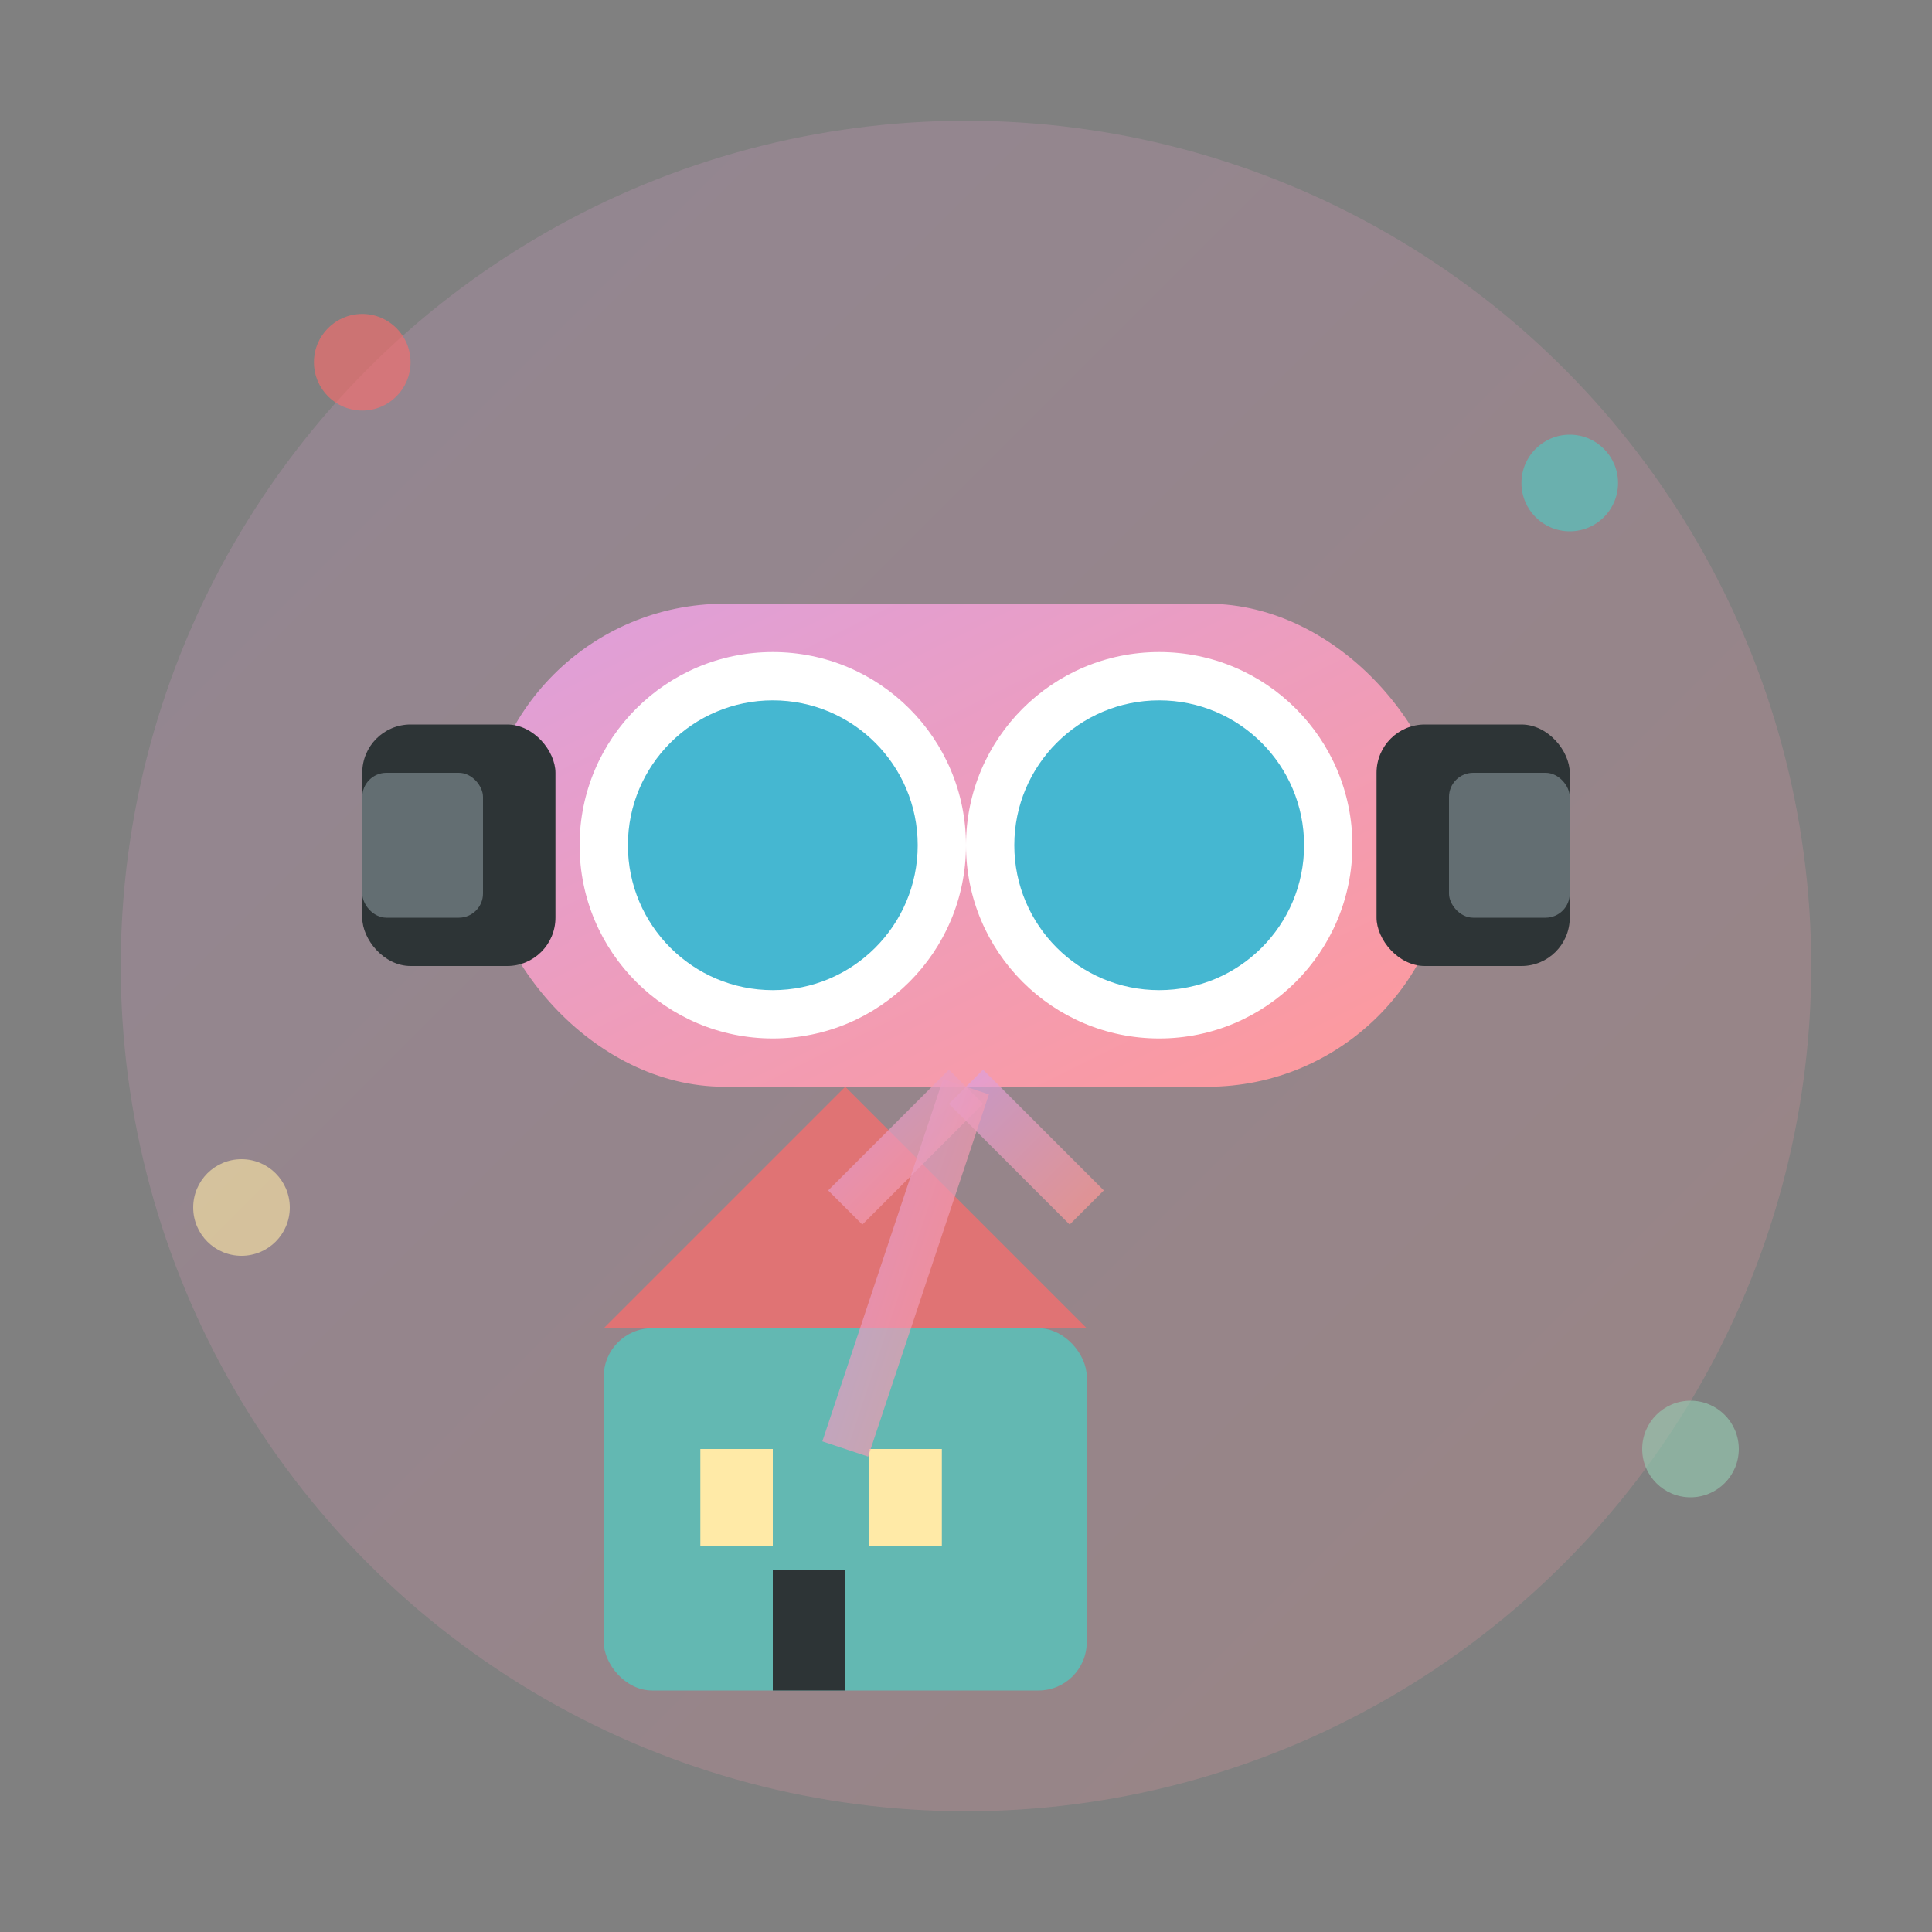 <svg width="80" height="80" viewBox="0 0 80 80" fill="none" xmlns="http://www.w3.org/2000/svg">
  <rect x="0" y="0" width="80" height="80" fill="#808080" stroke="none"/>
  <defs>
    <linearGradient id="reviewGrad5" x1="0%" y1="0%" x2="100%" y2="100%">
      <stop offset="0%" style="stop-color:#dda0dd;stop-opacity:1" />
      <stop offset="100%" style="stop-color:#ff9999;stop-opacity:1" />
    </linearGradient>
  </defs>
  
  <!-- Background circle -->
  <circle cx="40" cy="40" r="35" fill="url(#reviewGrad5)" opacity="0.2"/>
  
  <!-- VR headset -->
  <rect x="20" y="25" width="40" height="20" fill="url(#reviewGrad5)" rx="10"/>
  <rect x="15" y="30" width="8" height="10" fill="#2d3436" rx="2"/>
  <rect x="57" y="30" width="8" height="10" fill="#2d3436" rx="2"/>
  
  <!-- Lenses -->
  <circle cx="32" cy="35" r="8" fill="#ffffff"/>
  <circle cx="48" cy="35" r="8" fill="#ffffff"/>
  <circle cx="32" cy="35" r="6" fill="#45b7d1"/>
  <circle cx="48" cy="35" r="6" fill="#45b7d1"/>
  
  <!-- Strap -->
  <rect x="15" y="32" width="5" height="6" fill="#636e72" rx="1"/>
  <rect x="60" y="32" width="5" height="6" fill="#636e72" rx="1"/>
  
  <!-- Virtual house -->
  <rect x="25" y="55" width="20" height="15" fill="#4ecdc4" opacity="0.7" rx="2"/>
  <polygon points="25,55 35,45 45,55" fill="#ff6b6b" opacity="0.7"/>
  
  <!-- Virtual windows -->
  <rect x="29" y="60" width="3" height="4" fill="#ffeaa7"/>
  <rect x="36" y="60" width="3" height="4" fill="#ffeaa7"/>
  <rect x="32" y="65" width="3" height="5" fill="#2d3436"/>
  
  <!-- Virtual reality effects -->
  <circle cx="15" cy="15" r="2" fill="#ff6b6b" opacity="0.6"/>
  <circle cx="65" cy="20" r="2" fill="#4ecdc4" opacity="0.6"/>
  <circle cx="10" cy="50" r="2" fill="#ffeaa7" opacity="0.6"/>
  <circle cx="70" cy="60" r="2" fill="#96ceb4" opacity="0.6"/>
  
  <!-- Connection lines -->
  <path d="M40 45 L35 50" stroke="url(#reviewGrad5)" stroke-width="2" opacity="0.7"/>
  <path d="M40 45 L45 50" stroke="url(#reviewGrad5)" stroke-width="2" opacity="0.7"/>
  <path d="M40 45 L35 60" stroke="url(#reviewGrad5)" stroke-width="2" opacity="0.7"/>
</svg>
